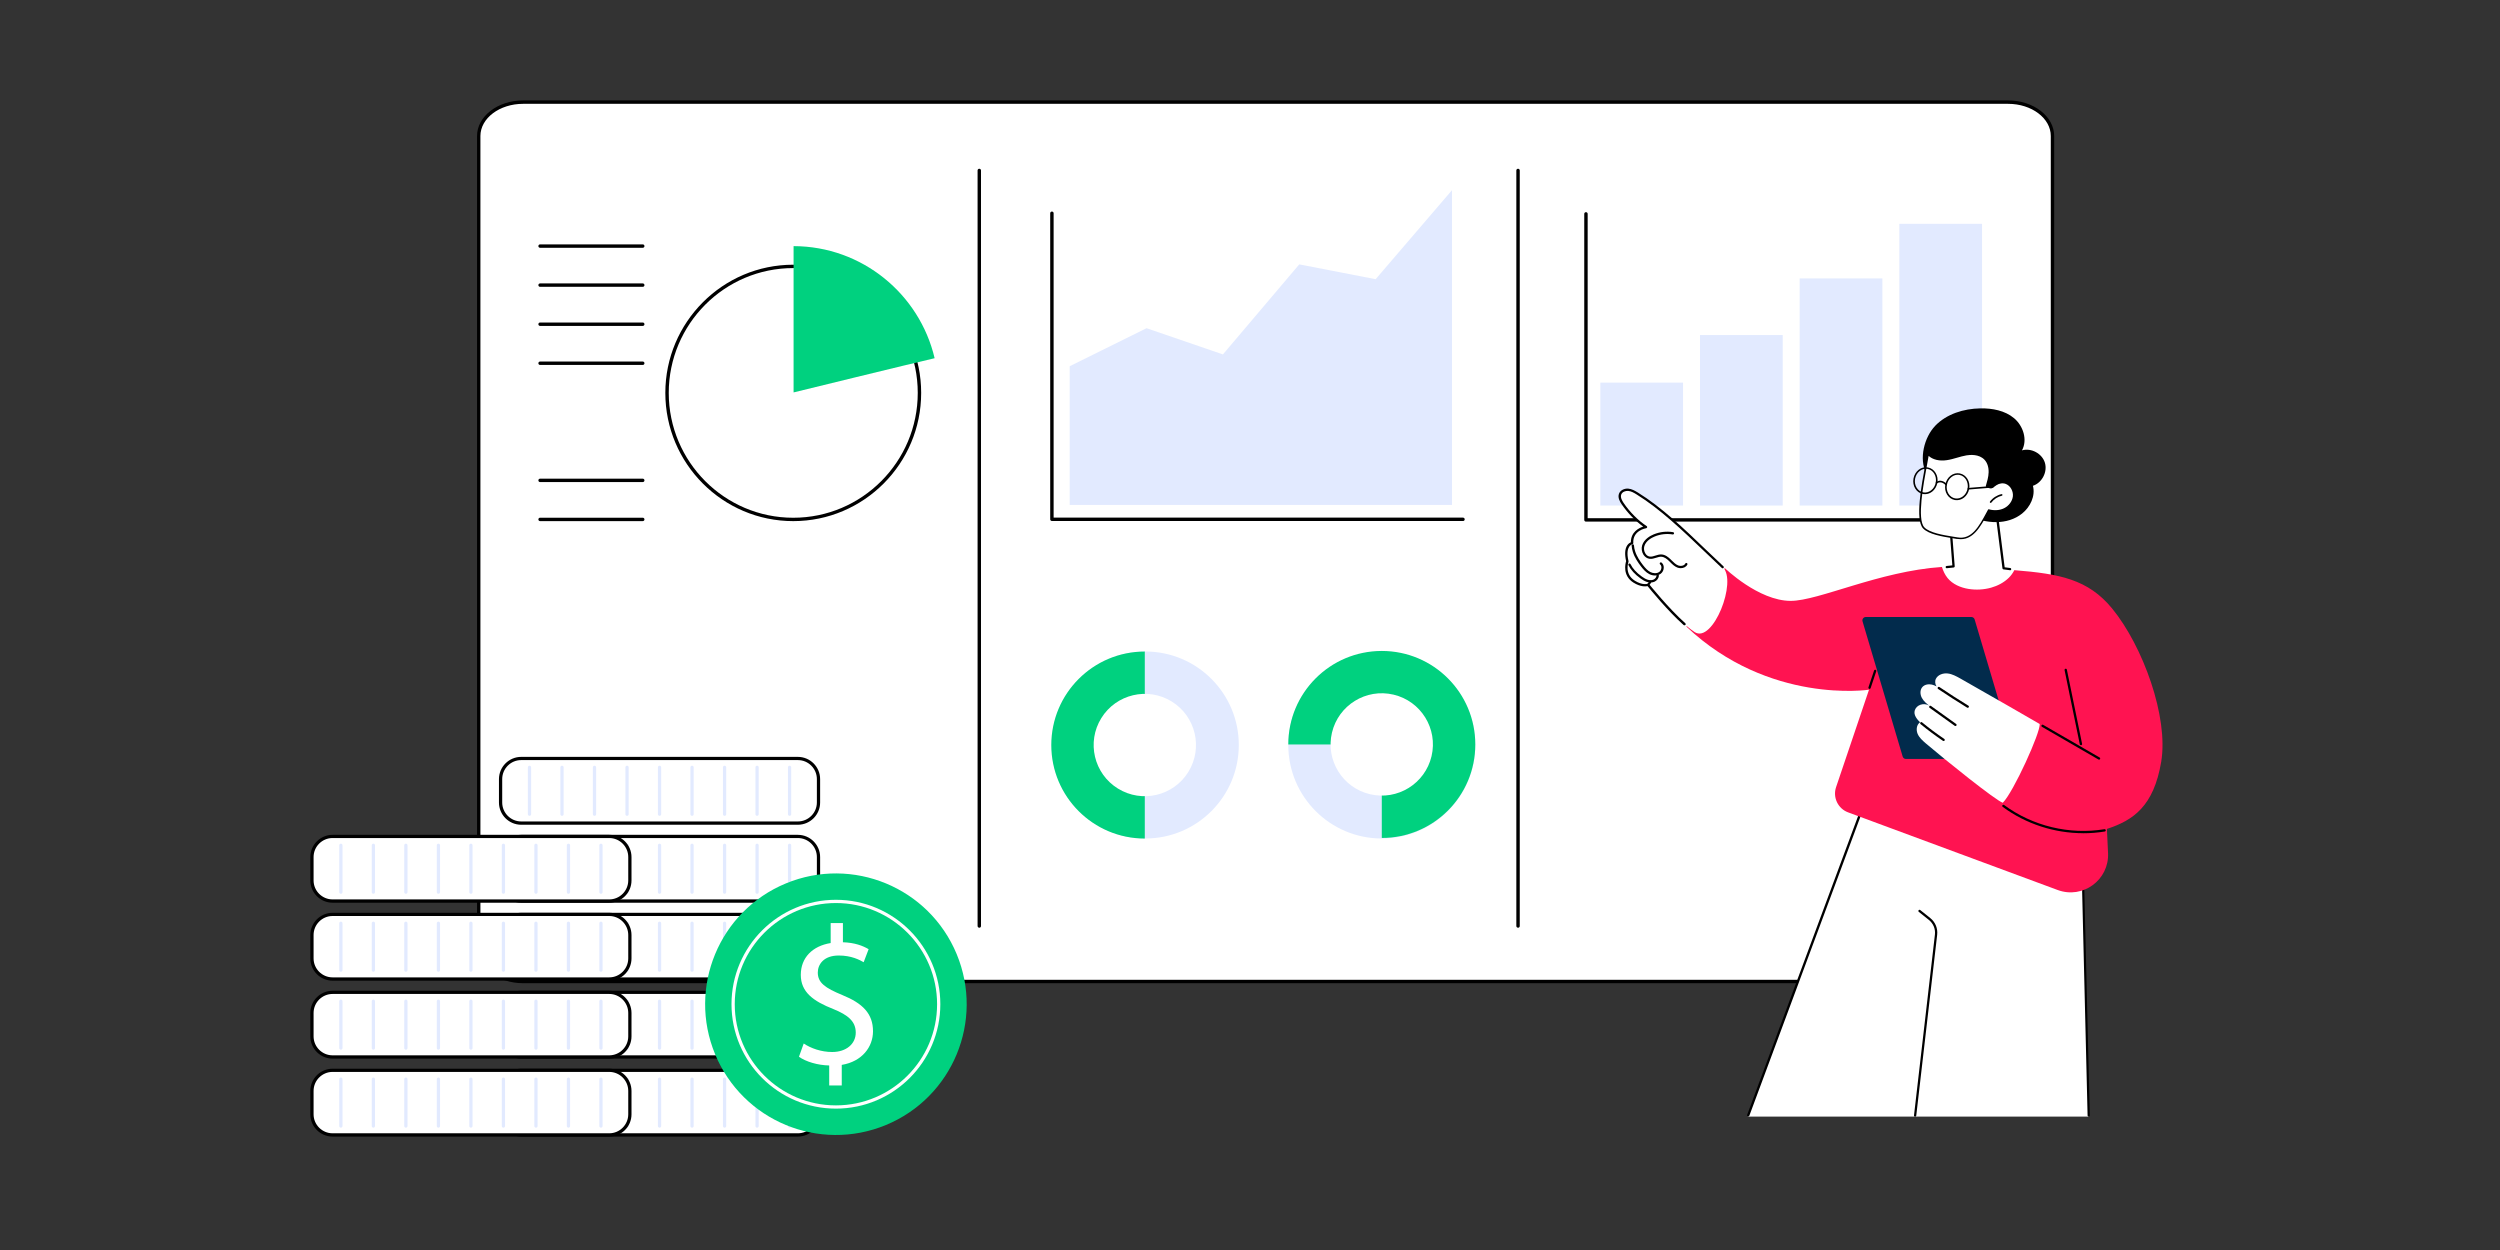 <svg xmlns="http://www.w3.org/2000/svg" id="Layer_1" data-name="Layer 1" viewBox="0 0 600 300"><rect x="0" y="0" width="600" height="300" fill="#333333" stroke="none"/><defs><style> .cls-1 { fill: #00d17f; } .cls-2 { fill: #022b4c; } .cls-3 { fill: #fff; } .cls-4 { fill: #ff1351; } .cls-5 { fill: #e2eaff; } </style></defs><g><g><path class="cls-3" d="m125.54,235.56c-5.88,0-10.64-3.64-10.64-8.13V32.64c0-4.49,4.77-8.13,10.64-8.13h356.41c5.88,0,10.64,3.64,10.64,8.13v193.7c0,5.09-5.41,9.22-12.07,9.22H125.54Z"></path><path d="m480.52,235.97H125.54c-6.09,0-11.05-3.83-11.05-8.54V32.64c0-4.71,4.96-8.54,11.05-8.54h356.41c6.09,0,11.05,3.83,11.05,8.54v193.7c0,5.31-5.6,9.63-12.48,9.63ZM125.54,24.92c-5.64,0-10.24,3.46-10.24,7.72v194.79c0,4.26,4.59,7.72,10.24,7.72h354.98c6.43,0,11.67-3.95,11.67-8.81V32.64c0-4.26-4.59-7.72-10.24-7.72H125.54Z"></path></g><g><path d="m364.33,222.65c-.23,0-.41-.18-.41-.41V40.91c0-.23.18-.41.41-.41s.41.18.41.41v181.34c0,.23-.18.41-.41.41Z"></path><path d="m235.03,222.65c-.23,0-.41-.18-.41-.41V40.91c0-.23.18-.41.41-.41s.41.18.41.41v181.34c0,.23-.18.41-.41.41Z"></path></g><g><g><g><ellipse class="cls-3" cx="190.38" cy="94.3" rx="30.29" ry="30.37"></ellipse><path d="m190.38,125.07c-16.93,0-30.7-13.81-30.7-30.77s13.77-30.77,30.7-30.77,30.7,13.81,30.7,30.77-13.77,30.77-30.7,30.77Zm0-60.73c-16.48,0-29.88,13.44-29.88,29.96s13.4,29.96,29.88,29.96,29.88-13.44,29.88-29.96-13.4-29.96-29.88-29.96Z"></path></g><path class="cls-1" d="m224.31,85.97c-3.62-15.39-17.4-26.86-33.85-26.9v35.11s28.2-6.91,33.85-8.21Z"></path></g><g><path d="m154.26,59.47h-24.64c-.23,0-.41-.18-.41-.41s.18-.41.41-.41h24.64c.23,0,.41.18.41.41s-.18.41-.41.41Z"></path><path d="m154.26,68.84h-24.64c-.23,0-.41-.18-.41-.41s.18-.41.41-.41h24.64c.23,0,.41.18.41.41s-.18.41-.41.41Z"></path><path d="m154.26,78.22h-24.64c-.23,0-.41-.18-.41-.41s.18-.41.41-.41h24.64c.23,0,.41.18.41.41s-.18.41-.41.41Z"></path><path d="m154.26,87.59h-24.64c-.23,0-.41-.18-.41-.41s.18-.41.41-.41h24.64c.23,0,.41.18.41.41s-.18.41-.41.41Z"></path><path d="m154.26,115.7h-24.64c-.23,0-.41-.18-.41-.41s.18-.41.41-.41h24.64c.23,0,.41.18.41.41s-.18.41-.41.41Z"></path><path d="m154.26,125.07h-24.64c-.23,0-.41-.18-.41-.41s.18-.41.41-.41h24.64c.23,0,.41.18.41.41s-.18.41-.41.41Z"></path></g></g><g><g><circle class="cls-5" cx="331.63" cy="178.8" r="22.44"></circle><path class="cls-1" d="m354.07,178.67c0,12.39-10.04,22.44-22.44,22.44v-22.44h-22.44c0-12.39,10.04-22.44,22.44-22.44s22.44,10.05,22.44,22.44Z"></path><circle class="cls-3" cx="331.63" cy="178.68" r="12.28" transform="translate(81.54 460.38) rotate(-76.72)"></circle></g><g><circle class="cls-5" cx="274.87" cy="178.8" r="22.44"></circle><path class="cls-1" d="m274.75,156.36v44.89c-12.39,0-22.44-10.05-22.44-22.44s10.05-22.44,22.44-22.44Z"></path><circle class="cls-3" cx="274.75" cy="178.8" r="12.28" transform="translate(-21.79 318.51) rotate(-58.28)"></circle></g></g><g><polygon class="cls-5" points="256.73 121.18 256.73 87.89 275.17 78.77 293.5 85.06 311.82 63.45 330.15 67.01 348.48 45.64 348.48 121.18 256.73 121.18"></polygon><path d="m351.12,125.04h-98.66c-.23,0-.41-.18-.41-.41V51.18c0-.23.18-.41.41-.41s.41.18.41.41v73.05h98.25c.23,0,.41.18.41.41s-.18.41-.41.41Z"></path></g><g><path d="m479.29,125.19h-98.66c-.23,0-.41-.18-.41-.41V51.33c0-.23.18-.41.41-.41s.41.18.41.41v73.04h98.25c.23,0,.41.18.41.41s-.18.41-.41.41Z"></path><rect class="cls-5" x="384.08" y="91.83" width="19.85" height="29.5"></rect><rect class="cls-5" x="408" y="80.41" width="19.85" height="40.92"></rect><rect class="cls-5" x="431.92" y="66.82" width="19.85" height="54.51"></rect><rect class="cls-5" x="455.84" y="53.72" width="19.85" height="67.61"></rect></g></g><g><g><g><g><rect class="cls-3" x="120.14" y="182.03" width="76.3" height="15.52" rx="4.66" ry="4.66"></rect><path d="m191.49,197.94h-66.4c-2.95,0-5.34-2.4-5.34-5.34v-5.61c0-2.95,2.4-5.34,5.34-5.34h66.4c2.95,0,5.34,2.4,5.34,5.34v5.61c0,2.95-2.4,5.34-5.34,5.34Zm-66.4-15.52c-2.51,0-4.56,2.05-4.56,4.56v5.61c0,2.51,2.05,4.56,4.56,4.56h66.4c2.51,0,4.56-2.05,4.56-4.56v-5.61c0-2.51-2.05-4.56-4.56-4.56h-66.4Z"></path></g><g><path class="cls-5" d="m127.08,195.8c-.22,0-.39-.17-.39-.39v-11.25c0-.22.18-.39.39-.39s.39.17.39.39v11.25c0,.22-.18.39-.39.39Z"></path><path class="cls-5" d="m134.88,195.8c-.22,0-.39-.17-.39-.39v-11.25c0-.22.18-.39.39-.39s.39.17.39.39v11.25c0,.22-.18.39-.39.39Z"></path><path class="cls-5" d="m142.68,195.8c-.22,0-.39-.17-.39-.39v-11.25c0-.22.18-.39.39-.39s.39.17.39.39v11.25c0,.22-.18.39-.39.39Z"></path><path class="cls-5" d="m150.49,195.8c-.22,0-.39-.17-.39-.39v-11.25c0-.22.18-.39.39-.39s.39.17.39.39v11.25c0,.22-.18.39-.39.39Z"></path><path class="cls-5" d="m158.29,195.8c-.22,0-.39-.17-.39-.39v-11.25c0-.22.18-.39.39-.39s.39.17.39.39v11.25c0,.22-.18.39-.39.39Z"></path><path class="cls-5" d="m166.09,195.8c-.22,0-.39-.17-.39-.39v-11.25c0-.22.18-.39.39-.39s.39.17.39.39v11.25c0,.22-.18.39-.39.39Z"></path><path class="cls-5" d="m173.9,195.8c-.22,0-.39-.17-.39-.39v-11.25c0-.22.18-.39.39-.39s.39.17.39.39v11.25c0,.22-.18.39-.39.39Z"></path><path class="cls-5" d="m181.7,195.8c-.22,0-.39-.17-.39-.39v-11.25c0-.22.18-.39.39-.39s.39.17.39.39v11.25c0,.22-.18.39-.39.39Z"></path><path class="cls-5" d="m189.5,195.8c-.22,0-.39-.17-.39-.39v-11.25c0-.22.18-.39.39-.39s.39.17.39.39v11.25c0,.22-.18.39-.39.39Z"></path></g></g><g><g><rect class="cls-3" x="120.14" y="200.74" width="76.3" height="15.52" rx="4.66" ry="4.66"></rect><path d="m191.49,216.65h-66.4c-2.95,0-5.34-2.4-5.34-5.34v-5.61c0-2.95,2.4-5.34,5.34-5.34h66.4c2.95,0,5.34,2.4,5.34,5.34v5.61c0,2.95-2.4,5.34-5.34,5.34Zm-66.4-15.52c-2.51,0-4.56,2.05-4.56,4.56v5.61c0,2.51,2.05,4.56,4.56,4.56h66.4c2.51,0,4.56-2.05,4.56-4.56v-5.61c0-2.51-2.05-4.56-4.56-4.56h-66.4Z"></path></g><g><path class="cls-5" d="m127.08,214.51c-.22,0-.39-.17-.39-.39v-11.25c0-.22.18-.39.39-.39s.39.17.39.39v11.25c0,.22-.18.39-.39.39Z"></path><path class="cls-5" d="m134.88,214.51c-.22,0-.39-.17-.39-.39v-11.25c0-.22.18-.39.39-.39s.39.17.39.39v11.25c0,.22-.18.39-.39.39Z"></path><path class="cls-5" d="m142.68,214.51c-.22,0-.39-.17-.39-.39v-11.25c0-.22.18-.39.39-.39s.39.17.39.39v11.25c0,.22-.18.39-.39.39Z"></path><path class="cls-5" d="m150.49,214.51c-.22,0-.39-.17-.39-.39v-11.25c0-.22.18-.39.39-.39s.39.17.39.39v11.25c0,.22-.18.39-.39.39Z"></path><path class="cls-5" d="m158.29,214.51c-.22,0-.39-.17-.39-.39v-11.25c0-.22.18-.39.39-.39s.39.17.39.39v11.25c0,.22-.18.39-.39.39Z"></path><path class="cls-5" d="m166.09,214.51c-.22,0-.39-.17-.39-.39v-11.25c0-.22.18-.39.39-.39s.39.17.39.39v11.25c0,.22-.18.39-.39.39Z"></path><path class="cls-5" d="m173.9,214.51c-.22,0-.39-.17-.39-.39v-11.25c0-.22.18-.39.39-.39s.39.17.39.39v11.25c0,.22-.18.39-.39.39Z"></path><path class="cls-5" d="m181.7,214.51c-.22,0-.39-.17-.39-.39v-11.25c0-.22.18-.39.39-.39s.39.17.39.39v11.25c0,.22-.18.39-.39.39Z"></path><path class="cls-5" d="m189.5,214.51c-.22,0-.39-.17-.39-.39v-11.25c0-.22.18-.39.39-.39s.39.17.39.39v11.25c0,.22-.18.39-.39.39Z"></path></g></g><g><g><rect class="cls-3" x="120.14" y="219.45" width="76.3" height="15.52" rx="4.66" ry="4.66"></rect><path d="m191.49,235.36h-66.4c-2.95,0-5.34-2.4-5.34-5.34v-5.61c0-2.95,2.4-5.34,5.34-5.34h66.4c2.95,0,5.34,2.4,5.34,5.34v5.61c0,2.95-2.4,5.34-5.34,5.34Zm-66.4-15.52c-2.51,0-4.56,2.05-4.56,4.56v5.61c0,2.51,2.05,4.56,4.56,4.56h66.4c2.51,0,4.56-2.05,4.56-4.56v-5.61c0-2.51-2.05-4.56-4.56-4.56h-66.4Z"></path></g><g><path class="cls-5" d="m127.08,233.22c-.22,0-.39-.17-.39-.39v-11.25c0-.22.18-.39.39-.39s.39.17.39.39v11.25c0,.22-.18.39-.39.39Z"></path><path class="cls-5" d="m134.88,233.22c-.22,0-.39-.17-.39-.39v-11.25c0-.22.18-.39.39-.39s.39.17.39.39v11.25c0,.22-.18.39-.39.39Z"></path><path class="cls-5" d="m142.68,233.22c-.22,0-.39-.17-.39-.39v-11.25c0-.22.18-.39.39-.39s.39.17.39.39v11.25c0,.22-.18.39-.39.39Z"></path><path class="cls-5" d="m150.49,233.22c-.22,0-.39-.17-.39-.39v-11.25c0-.22.18-.39.39-.39s.39.17.39.39v11.25c0,.22-.18.39-.39.39Z"></path><path class="cls-5" d="m158.29,233.22c-.22,0-.39-.17-.39-.39v-11.25c0-.22.18-.39.39-.39s.39.17.39.39v11.25c0,.22-.18.39-.39.39Z"></path><path class="cls-5" d="m166.09,233.22c-.22,0-.39-.17-.39-.39v-11.25c0-.22.18-.39.39-.39s.39.17.39.39v11.25c0,.22-.18.39-.39.39Z"></path><path class="cls-5" d="m173.9,233.22c-.22,0-.39-.17-.39-.39v-11.25c0-.22.18-.39.39-.39s.39.17.39.39v11.25c0,.22-.18.39-.39.39Z"></path><path class="cls-5" d="m181.7,233.22c-.22,0-.39-.17-.39-.39v-11.25c0-.22.18-.39.39-.39s.39.17.39.39v11.25c0,.22-.18.39-.39.39Z"></path><path class="cls-5" d="m189.5,233.22c-.22,0-.39-.17-.39-.39v-11.25c0-.22.18-.39.39-.39s.39.17.39.39v11.25c0,.22-.18.39-.39.39Z"></path></g></g><g><g><rect class="cls-3" x="120.14" y="238.16" width="76.3" height="15.52" rx="4.66" ry="4.66"></rect><path d="m191.49,254.07h-66.4c-2.95,0-5.34-2.4-5.34-5.34v-5.61c0-2.95,2.4-5.34,5.34-5.34h66.4c2.95,0,5.34,2.4,5.34,5.34v5.61c0,2.95-2.4,5.34-5.34,5.34Zm-66.4-15.52c-2.51,0-4.56,2.05-4.56,4.56v5.61c0,2.51,2.05,4.56,4.56,4.56h66.4c2.51,0,4.56-2.05,4.56-4.56v-5.61c0-2.51-2.05-4.56-4.56-4.56h-66.4Z"></path></g><g><path class="cls-5" d="m127.08,251.93c-.22,0-.39-.17-.39-.39v-11.25c0-.22.18-.39.39-.39s.39.17.39.39v11.25c0,.22-.18.39-.39.39Z"></path><path class="cls-5" d="m134.88,251.93c-.22,0-.39-.17-.39-.39v-11.25c0-.22.18-.39.39-.39s.39.17.39.39v11.25c0,.22-.18.39-.39.39Z"></path><path class="cls-5" d="m142.68,251.93c-.22,0-.39-.17-.39-.39v-11.25c0-.22.18-.39.39-.39s.39.17.39.39v11.25c0,.22-.18.39-.39.39Z"></path><path class="cls-5" d="m150.49,251.93c-.22,0-.39-.17-.39-.39v-11.25c0-.22.18-.39.39-.39s.39.17.39.39v11.25c0,.22-.18.39-.39.39Z"></path><path class="cls-5" d="m158.29,251.93c-.22,0-.39-.17-.39-.39v-11.25c0-.22.18-.39.39-.39s.39.17.39.39v11.25c0,.22-.18.39-.39.39Z"></path><path class="cls-5" d="m166.09,251.93c-.22,0-.39-.17-.39-.39v-11.25c0-.22.18-.39.39-.39s.39.17.39.39v11.25c0,.22-.18.39-.39.39Z"></path><path class="cls-5" d="m173.9,251.93c-.22,0-.39-.17-.39-.39v-11.25c0-.22.18-.39.39-.39s.39.17.39.39v11.25c0,.22-.18.39-.39.39Z"></path><path class="cls-5" d="m181.7,251.93c-.22,0-.39-.17-.39-.39v-11.25c0-.22.18-.39.39-.39s.39.17.39.39v11.25c0,.22-.18.39-.39.39Z"></path><path class="cls-5" d="m189.5,251.93c-.22,0-.39-.17-.39-.39v-11.25c0-.22.18-.39.39-.39s.39.17.39.39v11.25c0,.22-.18.39-.39.39Z"></path></g></g><g><g><rect class="cls-3" x="120.14" y="256.87" width="76.3" height="15.52" rx="4.66" ry="4.66"></rect><path d="m191.49,272.78h-66.4c-2.95,0-5.34-2.4-5.34-5.34v-5.61c0-2.95,2.4-5.34,5.34-5.34h66.4c2.95,0,5.34,2.4,5.34,5.34v5.61c0,2.95-2.4,5.34-5.34,5.34Zm-66.4-15.52c-2.51,0-4.56,2.05-4.56,4.56v5.61c0,2.51,2.05,4.56,4.56,4.56h66.4c2.51,0,4.56-2.05,4.56-4.56v-5.61c0-2.51-2.05-4.56-4.56-4.56h-66.4Z"></path></g><g><path class="cls-5" d="m127.08,270.64c-.22,0-.39-.17-.39-.39v-11.25c0-.22.18-.39.39-.39s.39.17.39.39v11.25c0,.22-.18.39-.39.39Z"></path><path class="cls-5" d="m134.88,270.64c-.22,0-.39-.17-.39-.39v-11.25c0-.22.18-.39.39-.39s.39.17.39.39v11.25c0,.22-.18.39-.39.39Z"></path><path class="cls-5" d="m142.68,270.64c-.22,0-.39-.17-.39-.39v-11.25c0-.22.18-.39.39-.39s.39.17.39.39v11.25c0,.22-.18.39-.39.39Z"></path><path class="cls-5" d="m150.49,270.64c-.22,0-.39-.17-.39-.39v-11.25c0-.22.18-.39.39-.39s.39.17.39.39v11.25c0,.22-.18.39-.39.39Z"></path><path class="cls-5" d="m158.29,270.64c-.22,0-.39-.17-.39-.39v-11.25c0-.22.18-.39.39-.39s.39.17.39.39v11.25c0,.22-.18.39-.39.39Z"></path><path class="cls-5" d="m166.09,270.64c-.22,0-.39-.17-.39-.39v-11.25c0-.22.18-.39.39-.39s.39.17.39.39v11.25c0,.22-.18.39-.39.39Z"></path><path class="cls-5" d="m173.9,270.64c-.22,0-.39-.17-.39-.39v-11.25c0-.22.18-.39.39-.39s.39.17.39.39v11.25c0,.22-.18.39-.39.39Z"></path><path class="cls-5" d="m181.7,270.64c-.22,0-.39-.17-.39-.39v-11.25c0-.22.18-.39.39-.39s.39.17.39.39v11.25c0,.22-.18.39-.39.39Z"></path><path class="cls-5" d="m189.5,270.64c-.22,0-.39-.17-.39-.39v-11.25c0-.22.18-.39.39-.39s.39.17.39.39v11.25c0,.22-.18.39-.39.39Z"></path></g></g><g><g><rect class="cls-3" x="74.87" y="200.74" width="76.3" height="15.52" rx="4.66" ry="4.66"></rect><path d="m146.22,216.65h-66.4c-2.95,0-5.34-2.4-5.34-5.34v-5.61c0-2.95,2.4-5.34,5.34-5.34h66.4c2.95,0,5.34,2.4,5.34,5.34v5.61c0,2.95-2.4,5.34-5.34,5.34Zm-66.4-15.52c-2.51,0-4.56,2.05-4.56,4.56v5.61c0,2.51,2.05,4.56,4.56,4.56h66.4c2.51,0,4.56-2.05,4.56-4.56v-5.61c0-2.51-2.05-4.56-4.56-4.56h-66.4Z"></path></g><g><path class="cls-5" d="m81.81,214.51c-.22,0-.39-.17-.39-.39v-11.25c0-.22.18-.39.39-.39s.39.17.39.39v11.25c0,.22-.18.39-.39.39Z"></path><path class="cls-5" d="m89.61,214.51c-.22,0-.39-.17-.39-.39v-11.25c0-.22.18-.39.39-.39s.39.17.39.39v11.25c0,.22-.18.39-.39.39Z"></path><path class="cls-5" d="m97.41,214.51c-.22,0-.39-.17-.39-.39v-11.25c0-.22.18-.39.39-.39s.39.17.39.39v11.25c0,.22-.18.39-.39.39Z"></path><path class="cls-5" d="m105.22,214.51c-.22,0-.39-.17-.39-.39v-11.25c0-.22.18-.39.39-.39s.39.17.39.39v11.25c0,.22-.18.39-.39.39Z"></path><path class="cls-5" d="m113.02,214.51c-.22,0-.39-.17-.39-.39v-11.25c0-.22.18-.39.39-.39s.39.17.39.39v11.25c0,.22-.18.39-.39.39Z"></path><path class="cls-5" d="m120.82,214.51c-.22,0-.39-.17-.39-.39v-11.25c0-.22.18-.39.39-.39s.39.17.39.39v11.25c0,.22-.18.39-.39.39Z"></path><path class="cls-5" d="m128.63,214.51c-.22,0-.39-.17-.39-.39v-11.25c0-.22.18-.39.39-.39s.39.17.39.39v11.25c0,.22-.18.39-.39.39Z"></path><path class="cls-5" d="m136.43,214.51c-.22,0-.39-.17-.39-.39v-11.25c0-.22.18-.39.39-.39s.39.17.39.39v11.25c0,.22-.18.39-.39.39Z"></path><path class="cls-5" d="m144.23,214.51c-.22,0-.39-.17-.39-.39v-11.25c0-.22.18-.39.39-.39s.39.17.39.39v11.25c0,.22-.18.39-.39.39Z"></path></g></g><g><g><rect class="cls-3" x="74.87" y="219.45" width="76.3" height="15.52" rx="4.66" ry="4.66"></rect><path d="m146.22,235.36h-66.4c-2.95,0-5.34-2.4-5.34-5.34v-5.61c0-2.95,2.4-5.34,5.34-5.34h66.4c2.95,0,5.34,2.4,5.34,5.34v5.61c0,2.95-2.4,5.34-5.34,5.34Zm-66.4-15.52c-2.51,0-4.56,2.05-4.56,4.56v5.61c0,2.51,2.05,4.56,4.56,4.56h66.4c2.51,0,4.56-2.05,4.56-4.56v-5.61c0-2.51-2.05-4.56-4.56-4.56h-66.4Z"></path></g><g><path class="cls-5" d="m81.81,233.22c-.22,0-.39-.17-.39-.39v-11.25c0-.22.18-.39.39-.39s.39.17.39.39v11.25c0,.22-.18.39-.39.39Z"></path><path class="cls-5" d="m89.61,233.22c-.22,0-.39-.17-.39-.39v-11.25c0-.22.18-.39.39-.39s.39.17.39.39v11.25c0,.22-.18.39-.39.39Z"></path><path class="cls-5" d="m97.41,233.22c-.22,0-.39-.17-.39-.39v-11.25c0-.22.18-.39.39-.39s.39.17.39.39v11.25c0,.22-.18.39-.39.39Z"></path><path class="cls-5" d="m105.22,233.22c-.22,0-.39-.17-.39-.39v-11.25c0-.22.18-.39.39-.39s.39.17.39.39v11.25c0,.22-.18.39-.39.39Z"></path><path class="cls-5" d="m113.02,233.22c-.22,0-.39-.17-.39-.39v-11.25c0-.22.18-.39.39-.39s.39.17.39.39v11.25c0,.22-.18.39-.39.39Z"></path><path class="cls-5" d="m120.82,233.22c-.22,0-.39-.17-.39-.39v-11.25c0-.22.18-.39.39-.39s.39.17.39.39v11.25c0,.22-.18.39-.39.39Z"></path><path class="cls-5" d="m128.63,233.22c-.22,0-.39-.17-.39-.39v-11.25c0-.22.18-.39.39-.39s.39.17.39.39v11.25c0,.22-.18.39-.39.39Z"></path><path class="cls-5" d="m136.43,233.22c-.22,0-.39-.17-.39-.39v-11.25c0-.22.18-.39.39-.39s.39.17.39.39v11.25c0,.22-.18.39-.39.39Z"></path><path class="cls-5" d="m144.23,233.22c-.22,0-.39-.17-.39-.39v-11.25c0-.22.18-.39.39-.39s.39.17.39.39v11.25c0,.22-.18.39-.39.39Z"></path></g></g><g><g><rect class="cls-3" x="74.87" y="238.16" width="76.3" height="15.52" rx="4.66" ry="4.66"></rect><path d="m146.22,254.07h-66.4c-2.95,0-5.34-2.4-5.34-5.34v-5.61c0-2.95,2.4-5.34,5.34-5.34h66.4c2.95,0,5.34,2.4,5.34,5.34v5.61c0,2.95-2.4,5.34-5.34,5.34Zm-66.4-15.52c-2.51,0-4.56,2.05-4.56,4.56v5.61c0,2.51,2.05,4.56,4.56,4.56h66.4c2.51,0,4.56-2.05,4.56-4.56v-5.61c0-2.51-2.05-4.56-4.56-4.56h-66.4Z"></path></g><g><path class="cls-5" d="m81.81,251.93c-.22,0-.39-.17-.39-.39v-11.25c0-.22.18-.39.39-.39s.39.17.39.39v11.25c0,.22-.18.39-.39.39Z"></path><path class="cls-5" d="m89.61,251.93c-.22,0-.39-.17-.39-.39v-11.25c0-.22.18-.39.39-.39s.39.17.39.39v11.25c0,.22-.18.39-.39.39Z"></path><path class="cls-5" d="m97.41,251.93c-.22,0-.39-.17-.39-.39v-11.25c0-.22.18-.39.39-.39s.39.17.39.39v11.25c0,.22-.18.39-.39.39Z"></path><path class="cls-5" d="m105.22,251.93c-.22,0-.39-.17-.39-.39v-11.25c0-.22.18-.39.39-.39s.39.17.39.39v11.25c0,.22-.18.39-.39.39Z"></path><path class="cls-5" d="m113.02,251.93c-.22,0-.39-.17-.39-.39v-11.25c0-.22.18-.39.39-.39s.39.17.39.39v11.25c0,.22-.18.39-.39.39Z"></path><path class="cls-5" d="m120.82,251.93c-.22,0-.39-.17-.39-.39v-11.25c0-.22.18-.39.39-.39s.39.17.39.39v11.25c0,.22-.18.39-.39.39Z"></path><path class="cls-5" d="m128.63,251.93c-.22,0-.39-.17-.39-.39v-11.25c0-.22.18-.39.39-.39s.39.17.39.39v11.25c0,.22-.18.39-.39.39Z"></path><path class="cls-5" d="m136.43,251.93c-.22,0-.39-.17-.39-.39v-11.25c0-.22.18-.39.39-.39s.39.17.39.39v11.25c0,.22-.18.39-.39.39Z"></path><path class="cls-5" d="m144.23,251.93c-.22,0-.39-.17-.39-.39v-11.25c0-.22.18-.39.39-.39s.39.17.39.39v11.25c0,.22-.18.39-.39.39Z"></path></g></g><g><g><rect class="cls-3" x="74.87" y="256.87" width="76.3" height="15.52" rx="4.66" ry="4.66"></rect><path d="m146.22,272.78h-66.4c-2.95,0-5.34-2.4-5.34-5.34v-5.61c0-2.95,2.4-5.34,5.34-5.34h66.4c2.95,0,5.34,2.4,5.34,5.34v5.61c0,2.95-2.4,5.34-5.34,5.34Zm-66.4-15.52c-2.51,0-4.56,2.05-4.56,4.56v5.61c0,2.51,2.05,4.56,4.56,4.56h66.4c2.51,0,4.56-2.05,4.56-4.56v-5.61c0-2.51-2.05-4.56-4.56-4.56h-66.4Z"></path></g><g><path class="cls-5" d="m81.81,270.64c-.22,0-.39-.17-.39-.39v-11.25c0-.22.18-.39.39-.39s.39.17.39.39v11.25c0,.22-.18.39-.39.39Z"></path><path class="cls-5" d="m89.61,270.64c-.22,0-.39-.17-.39-.39v-11.25c0-.22.18-.39.39-.39s.39.17.39.39v11.25c0,.22-.18.39-.39.39Z"></path><path class="cls-5" d="m97.41,270.64c-.22,0-.39-.17-.39-.39v-11.25c0-.22.18-.39.39-.39s.39.17.39.39v11.25c0,.22-.18.39-.39.39Z"></path><path class="cls-5" d="m105.22,270.64c-.22,0-.39-.17-.39-.39v-11.25c0-.22.18-.39.39-.39s.39.17.39.39v11.25c0,.22-.18.39-.39.39Z"></path><path class="cls-5" d="m113.02,270.64c-.22,0-.39-.17-.39-.39v-11.25c0-.22.18-.39.39-.39s.39.17.39.39v11.25c0,.22-.18.39-.39.39Z"></path><path class="cls-5" d="m120.82,270.64c-.22,0-.39-.17-.39-.39v-11.25c0-.22.18-.39.39-.39s.39.17.39.39v11.25c0,.22-.18.39-.39.39Z"></path><path class="cls-5" d="m128.63,270.64c-.22,0-.39-.17-.39-.39v-11.25c0-.22.18-.39.39-.39s.39.17.39.39v11.25c0,.22-.18.39-.39.39Z"></path><path class="cls-5" d="m136.43,270.64c-.22,0-.39-.17-.39-.39v-11.25c0-.22.18-.39.39-.39s.39.17.39.39v11.25c0,.22-.18.39-.39.39Z"></path><path class="cls-5" d="m144.23,270.64c-.22,0-.39-.17-.39-.39v-11.25c0-.22.18-.39.39-.39s.39.17.39.39v11.25c0,.22-.18.39-.39.39Z"></path></g></g></g><g><circle class="cls-1" cx="200.62" cy="241.01" r="31.38" transform="translate(-76.96 95.12) rotate(-22.5)"></circle><path class="cls-3" d="m200.62,266.07c-13.82,0-25.06-11.24-25.06-25.06s11.24-25.06,25.06-25.06,25.06,11.24,25.06,25.06-11.24,25.06-25.06,25.06Zm0-49.34c-13.39,0-24.28,10.89-24.28,24.28s10.89,24.28,24.28,24.28,24.28-10.89,24.28-24.28-10.89-24.28-24.28-24.28Z"></path><path class="cls-3" d="m199.01,260.5v-4.79c-2.75-.05-5.6-.9-7.26-2.09l1.14-3.18c1.71,1.14,4.18,2.04,6.84,2.04,3.37,0,5.65-1.95,5.65-4.65s-1.85-4.22-5.36-5.65c-4.84-1.9-7.83-4.08-7.83-8.21s2.8-6.93,7.17-7.64v-4.79h2.94v4.6c2.85.09,4.79.85,6.17,1.66l-1.19,3.13c-1-.57-2.94-1.61-5.98-1.61-3.65,0-5.03,2.18-5.03,4.08,0,2.47,1.76,3.7,5.89,5.41,4.89,1.99,7.36,4.46,7.36,8.69,0,3.75-2.61,7.26-7.5,8.07v4.94h-2.99Z"></path></g></g><g><polygon class="cls-3" points="419.46 267.98 449.66 186.68 472.36 176.71 499.55 195.92 501.29 267.98 419.46 267.98"></polygon><path d="m501.28,268h0c.15,0,.27-.13.27-.29l-1.74-71.8c0-.09-.05-.17-.11-.22l-27.19-19.21c-.08-.05-.18-.07-.27-.03l-22.7,9.96c-.07.03-.12.08-.15.16l-30.08,81.01c-.05.14.02.3.17.36s.3-.02.36-.17l30.05-80.9,22.45-9.85,26.94,19.03,1.74,71.66c0,.15.13.27.28.27h0Z"></path><path d="m459.63,268c.14,0,.26-.11.27-.24l5.02-43.4c.18-1.55-.44-3.05-1.65-4.02l-2.41-1.93c-.12-.1-.3-.08-.39.05-.1.12-.08.3.05.39l2.41,1.93c1.06.85,1.61,2.17,1.45,3.52l-5.02,43.4c-.02.15.09.29.24.31h.04Z"></path><path class="cls-3" d="m466.07,136.08h3.06l-1.28-9.55s1.53-6.06,4.35-6.21,7.26,3.08,7.26,3.08l1.15,13.03,2.86.42-.76,6.13-10.64.77-6.77-1.77.79-5.91h0Z"></path><path d="m482.42,136.87c.14,0,.26-.11.27-.24.02-.15-.09-.29-.24-.31l-1.33-.17-1.59-12.58c0-.06-.04-.12-.08-.17-2.76-2.68-5.21-3.72-7.26-3.08-3.29,1.02-4.3,5.93-4.34,6.13v.08l.71,9.16-1.36.14c-.15.02-.27.15-.24.3.02.15.15.27.3.24l1.62-.17c.15-.02.26-.15.25-.3l-.73-9.39c.1-.44,1.12-4.8,3.95-5.68,1.83-.57,4.05.4,6.63,2.88l1.61,12.7c.02.13.11.23.24.24l1.55.2h.04Z"></path><path d="m464.42,102.22c2.75-2.88,6.87-4.14,10.85-4.21,2.88-.05,5.9.51,8.1,2.35,2.2,1.84,3.29,5.21,1.9,7.73,2.22-.65,4.82.75,5.5,2.95.68,2.21-.68,4.83-2.87,5.55.65,2.44-.64,5.1-2.61,6.67-3.51,2.79-8.74,2.52-12.71.45-3.95-2.06-8.2-6.15-10.28-10.14-1.81-3.48-.46-8.65,2.13-11.35h0Z"></path><path class="cls-3" d="m467.19,110.25c1.6-.24,3.11-.89,4.71-1.15s3.41-.07,4.52,1.11c.77.83,1.07,2.02,1.05,3.15-.03,1.14-.35,2.24-.68,3.33,1.31.64,1.18.29,2.25-.41.73-.48,1.65-.65,2.47-.3,1.2.49,1.92,1.87,1.78,3.16s-1.04,2.44-2.21,3.01c-1.16.58-2.55.61-3.8.27-1.79,3.26-3.66,7.45-7.51,6.75-2.21-.4-6.56-.85-8.1-2.49-2.32-2.49.73-15.09,1.05-17.7,1.05,1.24,2.87,1.5,4.46,1.26h0Z"></path><path d="m469.74,129.36c-.33-.06-.72-.12-1.14-.19-2.41-.39-5.72-.92-7.07-2.36-1.93-2.07-.38-10.35.55-15.3.21-1.15.38-2.04.45-2.56,0-.08.06-.14.14-.17s.15,0,.2.06c.87,1.02,2.47,1.46,4.29,1.19.81-.12,1.62-.36,2.41-.58.74-.21,1.51-.44,2.29-.57,1.97-.33,3.69.1,4.69,1.17.74.79,1.13,1.96,1.1,3.29-.03,1.11-.33,2.19-.63,3.22.78.36.88.3,1.35-.07.14-.11.33-.25.55-.4.83-.54,1.83-.66,2.66-.32,1.24.51,2.06,1.95,1.9,3.36-.14,1.3-1.05,2.54-2.31,3.16-1.11.55-2.44.66-3.79.32-.13.24-.26.47-.39.71-1.65,3.07-3.52,6.53-7.04,6.04-.07,0-.14-.02-.2-.03v.02Zm7.59-7.13c1.28.36,2.61.26,3.66-.26,1.15-.57,1.97-1.69,2.1-2.85.13-1.24-.58-2.52-1.66-2.96-.71-.29-1.57-.18-2.29.29-.22.14-.39.27-.53.38-.59.46-.81.56-1.9.04-.08-.04-.13-.14-.11-.24.31-1.06.64-2.16.67-3.28.03-1.23-.32-2.3-.99-3.01-1.3-1.39-3.47-1.2-4.34-1.05-.76.13-1.52.35-2.25.56-.8.23-1.62.47-2.46.59-1.78.27-3.36-.12-4.36-1.03-.08.53-.23,1.28-.39,2.18-.85,4.55-2.44,13.03-.65,14.96,1.25,1.34,4.62,1.88,6.85,2.24.42.07.8.13,1.15.19,3.38.61,5.21-2.8,6.84-5.81.15-.29.31-.57.46-.85.04-.07.12-.11.2-.1h.02v.02Z"></path><path d="m477.74,120.7c.07,0,.14-.02.18-.08.61-.82,1.54-1.42,2.53-1.65.11-.02.17-.13.14-.24-.02-.11-.13-.17-.24-.14-1.09.25-2.09.9-2.76,1.79-.07.08-.05.21.04.27.03.02.06.03.09.04h0Z"></path><path d="m469.14,120c-1.58-.3-2.6-1.97-2.26-3.73.16-.85.61-1.59,1.25-2.09.65-.51,1.44-.71,2.21-.56,1.58.3,2.6,1.97,2.26,3.73-.16.85-.61,1.59-1.25,2.09-.62.48-1.36.68-2.09.58-.04,0-.08-.02-.12-.02Zm-.77-5.53c-.58.44-.96,1.1-1.11,1.86-.29,1.55.58,3.02,1.95,3.28.65.12,1.33-.05,1.9-.49.58-.44.96-1.11,1.11-1.86.29-1.55-.58-3.02-1.95-3.28-.04,0-.07-.02-.11-.02-.62-.09-1.26.09-1.79.51h0Z"></path><path d="m461.5,118.56c-1.58-.3-2.6-1.97-2.26-3.73.16-.85.61-1.59,1.25-2.09.65-.51,1.44-.71,2.21-.56,1.58.3,2.6,1.97,2.26,3.73-.16.85-.61,1.59-1.25,2.09-.62.48-1.36.68-2.09.58-.04,0-.08-.02-.12-.02Zm-.77-5.53c-.58.44-.96,1.11-1.11,1.86-.29,1.55.58,3.02,1.95,3.28.66.13,1.33-.05,1.9-.49.58-.44.96-1.11,1.11-1.86.29-1.55-.58-3.02-1.95-3.28-.04,0-.07-.02-.11-.02-.62-.09-1.26.09-1.79.51h0Z"></path><path d="m467.05,116.48c.05,0,.11,0,.15-.05.08-.07.09-.2.02-.27-.42-.49-1.49-1.21-2.57-.47-.09.06-.11.18-.05.27s.18.11.27.05c1.05-.72,2,.35,2.04.4.03.04.08.06.12.07h0Z"></path><path d="m472.38,117.49h.05l5.87-.48c.11,0,.19-.11.18-.21s-.11-.19-.21-.18l-5.87.48c-.11,0-.19.11-.18.21,0,.09.08.17.17.17h0Z"></path><path class="cls-4" d="m448.56,165.53s-23.96,3.64-43.85-15.16c4.75-2.72,7.67-7.59,9.21-14.06,0,0,8.11,7.9,15.85,7.9,6.72,0,21.25-7.13,36.29-8.14.3.95.72,1.87,1.35,2.65,1.21,1.5,3.16,2.32,5.03,2.62,1.79.29,3.68.19,5.43-.3,1.57-.44,3.1-1.24,4.27-2.4.53-.53.97-1.14,1.3-1.8,10.88.87,17.72,2.19,23.47,9.2,7.4,9.04,13.57,26.04,11.78,36.78-1.8,10.73-6.73,14.06-13.03,16.12l.27,5.81c.3,6.43-6.06,11.09-12.09,8.85l-50.29-18.63c-2.44-.9-3.73-3.6-2.89-6.06l7.9-23.37h0Z"></path><path d="m448.68,165.34c.11,0,.23-.08.27-.19l1.35-4.05c.05-.14-.03-.3-.17-.35-.14-.05-.3.03-.35.17l-1.35,4.05c-.05.14.03.3.17.35.03,0,.06.02.09.02h0Z"></path><path class="cls-3" d="m413.47,136.12c-6.67-6.09-12.8-12.91-20.48-17.67-.68-.42-1.4-.83-2.19-.9-.79-.07-1.68.31-1.95,1.06-.27.76.15,1.58.61,2.25,1.42,2.09,3.49,4.26,5.62,5.63,0,0-3.51.54-3.34,3.85,0,0-2.07.37-1.14,4.37,0,0-1.18,3.13,1.62,4.89,2.02,1.26,3.35.76,3.35.76,0,0,6.74,8.44,11.13,11.33s10.35-12.29,6.75-15.57h0Z"></path><path d="m404.3,150.07c.08,0,.15-.03.2-.09.1-.11.09-.29-.02-.39-4.02-3.57-8.65-9.34-8.7-9.4-.08-.09-.2-.13-.32-.08,0,0-1.24.43-3.1-.74-2.57-1.61-1.56-4.43-1.52-4.55.02-.05.02-.11,0-.16-.46-1.94-.17-2.93.15-3.43.33-.51.75-.6.77-.61.14-.03.24-.15.23-.29-.17-3.01,2.97-3.54,3.1-3.56.11-.02.2-.11.23-.22s-.02-.23-.12-.29c-1.97-1.28-4.05-3.35-5.54-5.56-.36-.53-.81-1.32-.57-2,.23-.65,1.03-.93,1.66-.88.73.06,1.39.44,2.06.86,5.69,3.53,11.01,8.64,16.17,13.58,1.48,1.42,2.87,2.75,4.27,4.06.11.11.29.1.39-.02.11-.11.1-.29-.02-.39-1.4-1.3-2.79-2.63-4.27-4.05-5.17-4.96-10.51-10.09-16.26-13.65-.71-.43-1.46-.87-2.31-.94-.87-.07-1.9.33-2.23,1.24s.2,1.86.64,2.5c1.4,2.07,3.31,4.04,5.18,5.37-1.03.33-2.98,1.3-2.96,3.76-.23.1-.59.31-.88.75-.55.84-.64,2.12-.26,3.8-.17.53-.93,3.45,1.77,5.14,1.68,1.05,2.92.94,3.38.84.74.92,4.94,6.04,8.64,9.33.05.05.12.07.18.07h0Z"></path><path d="m397.21,138.12c.51,0,.99-.14,1.37-.43.43-.32.71-.87.72-1.44.02-.49-.17-.94-.51-1.22-.11-.1-.3-.08-.39.03-.1.11-.08.3.03.39.21.18.33.46.31.78-.02.4-.2.79-.5,1.02-.62.47-1.53.36-2.15.04-.68-.35-1.19-.92-1.78-1.67-.66-.86-1.47-2.01-1.89-3.34-.14-.46-.24-.93-.27-1.39,0-.15-.14-.27-.3-.26-.15,0-.27.14-.26.3.03.51.13,1.02.29,1.52.44,1.41,1.29,2.62,1.98,3.51.54.7,1.15,1.4,1.96,1.82.44.23.92.34,1.37.34h0Z"></path><path d="m403.38,136.36c.64,0,1.28-.27,1.58-.85.07-.14.02-.3-.12-.37s-.3-.02-.37.12c-.29.56-1.13.67-1.74.43-.58-.24-1.02-.69-1.51-1.17-.08-.08-.17-.17-.24-.24-.55-.54-1.29-1.16-2.21-1.21-.52-.03-1,.12-1.46.27-.47.15-.92.3-1.36.24-.42-.05-.79-.31-1.05-.73-.34-.53-.43-1.22-.25-1.8.4-1.28,1.72-1.98,2.47-2.29,1.37-.56,2.87-.73,4.33-.49.15.02.3-.08.32-.23.02-.15-.08-.3-.23-.32-1.56-.26-3.16-.08-4.63.52-.83.34-2.31,1.14-2.79,2.63-.23.73-.11,1.59.31,2.26.35.55.87.9,1.45.98.56.08,1.09-.09,1.6-.25.44-.14.85-.27,1.27-.24.73.05,1.37.58,1.85,1.05.08.08.16.16.24.24.49.5,1.01,1.01,1.69,1.29.27.11.56.17.87.17l-.02-.02Z"></path><path d="m396.14,139.8c.32,0,.62-.06.9-.17.63-.27,1.07-.87,1.09-1.5,0-.15-.11-.28-.27-.29-.14,0-.28.11-.29.27-.02.41-.33.83-.76,1.01-.4.17-.9.17-1.41,0-.51-.17-.97-.47-1.36-.75-1.31-.93-2.19-1.91-2.72-2.98-.07-.14-.24-.19-.37-.12s-.2.24-.12.37c.57,1.15,1.52,2.19,2.89,3.18.43.3.93.64,1.51.83.3.1.61.15.9.15Z"></path><path d="m395.65,140.48c.07,0,.14-.03.2-.08.2-.2.36-.43.46-.68.06-.14,0-.3-.14-.36s-.3,0-.36.14c-.08.19-.2.36-.35.51-.11.11-.11.28,0,.39.05.05.13.08.2.08Z"></path><path class="cls-2" d="m447.79,148.08h25.34c.36,0,.68.24.78.58l9.63,32.44c.15.52-.24,1.05-.78,1.05h-25.34c-.36,0-.68-.24-.78-.58l-9.63-32.44c-.16-.52.24-1.05.78-1.05h0Z"></path><path class="cls-3" d="m460.81,173.34c-1.09-1.05-1.75-2.19-1.05-3.31.7-1.12,2.44-1.38,3.44-.51-.74-.58-1.49-1.18-1.94-2-.45-.82-.51-1.93.11-2.63.54-.61,1.47-.77,2.27-.59.39.09.77.24,1.13.43-.35-.52-.44-1.26-.15-1.83.5-.98,1.73-1.39,2.82-1.27s2.08.68,3.04,1.21c6.4,3.6,19.03,10.91,19.03,10.91.33,1.82-6.33,16.47-8.84,18.91-1.63-.49-13.84-10.28-18.48-14.25-.77-.67-1.58-1.37-1.97-2.31-.39-.94-.25-2.19.6-2.76h0Z"></path><path d="m472.26,169.87c.09,0,.18-.05.24-.13.08-.13.04-.3-.09-.38-2.34-1.43-4.68-2.94-6.95-4.47-.13-.08-.3-.05-.39.08-.08.13-.05.3.08.39,2.28,1.53,4.63,3.04,6.97,4.48.05.03.1.04.14.04Z"></path><path d="m469.3,174.25c.08,0,.17-.04.23-.11.09-.12.06-.3-.06-.39l-6.03-4.32c-.13-.09-.3-.06-.39.06s-.06.3.06.39l6.03,4.32s.11.05.16.05h0Z"></path><path d="m466.47,177.85c.09,0,.17-.05.23-.12.08-.13.05-.3-.08-.39-1.83-1.24-3.62-2.57-5.33-3.98-.12-.1-.3-.08-.39.04-.1.12-.08.3.04.39,1.72,1.41,3.53,2.76,5.37,4.01.05.03.1.05.15.05h0Z"></path><path d="m499.99,199.98c1.72,0,3.45-.14,5.16-.42.15-.02.26-.17.23-.32-.02-.15-.17-.26-.32-.23-8.42,1.37-17.21-.74-24.08-5.81-.12-.09-.3-.06-.39.06s-.06.3.06.39c5.6,4.12,12.44,6.32,19.34,6.32h0Z"></path><path d="m503.77,182.32c.1,0,.19-.05.24-.14.08-.14.03-.3-.1-.38l-13.56-7.84c-.13-.08-.3-.03-.38.1-.08.14-.03.3.1.38l13.56,7.84s.09.04.14.04h0Z"></path><path d="m499.43,178.85h.05c.15-.03.25-.17.22-.33l-3.65-17.8c-.03-.15-.17-.25-.33-.22-.15.03-.25.17-.22.33l3.65,17.8c.03.13.14.22.27.22h0Z"></path></g></svg>